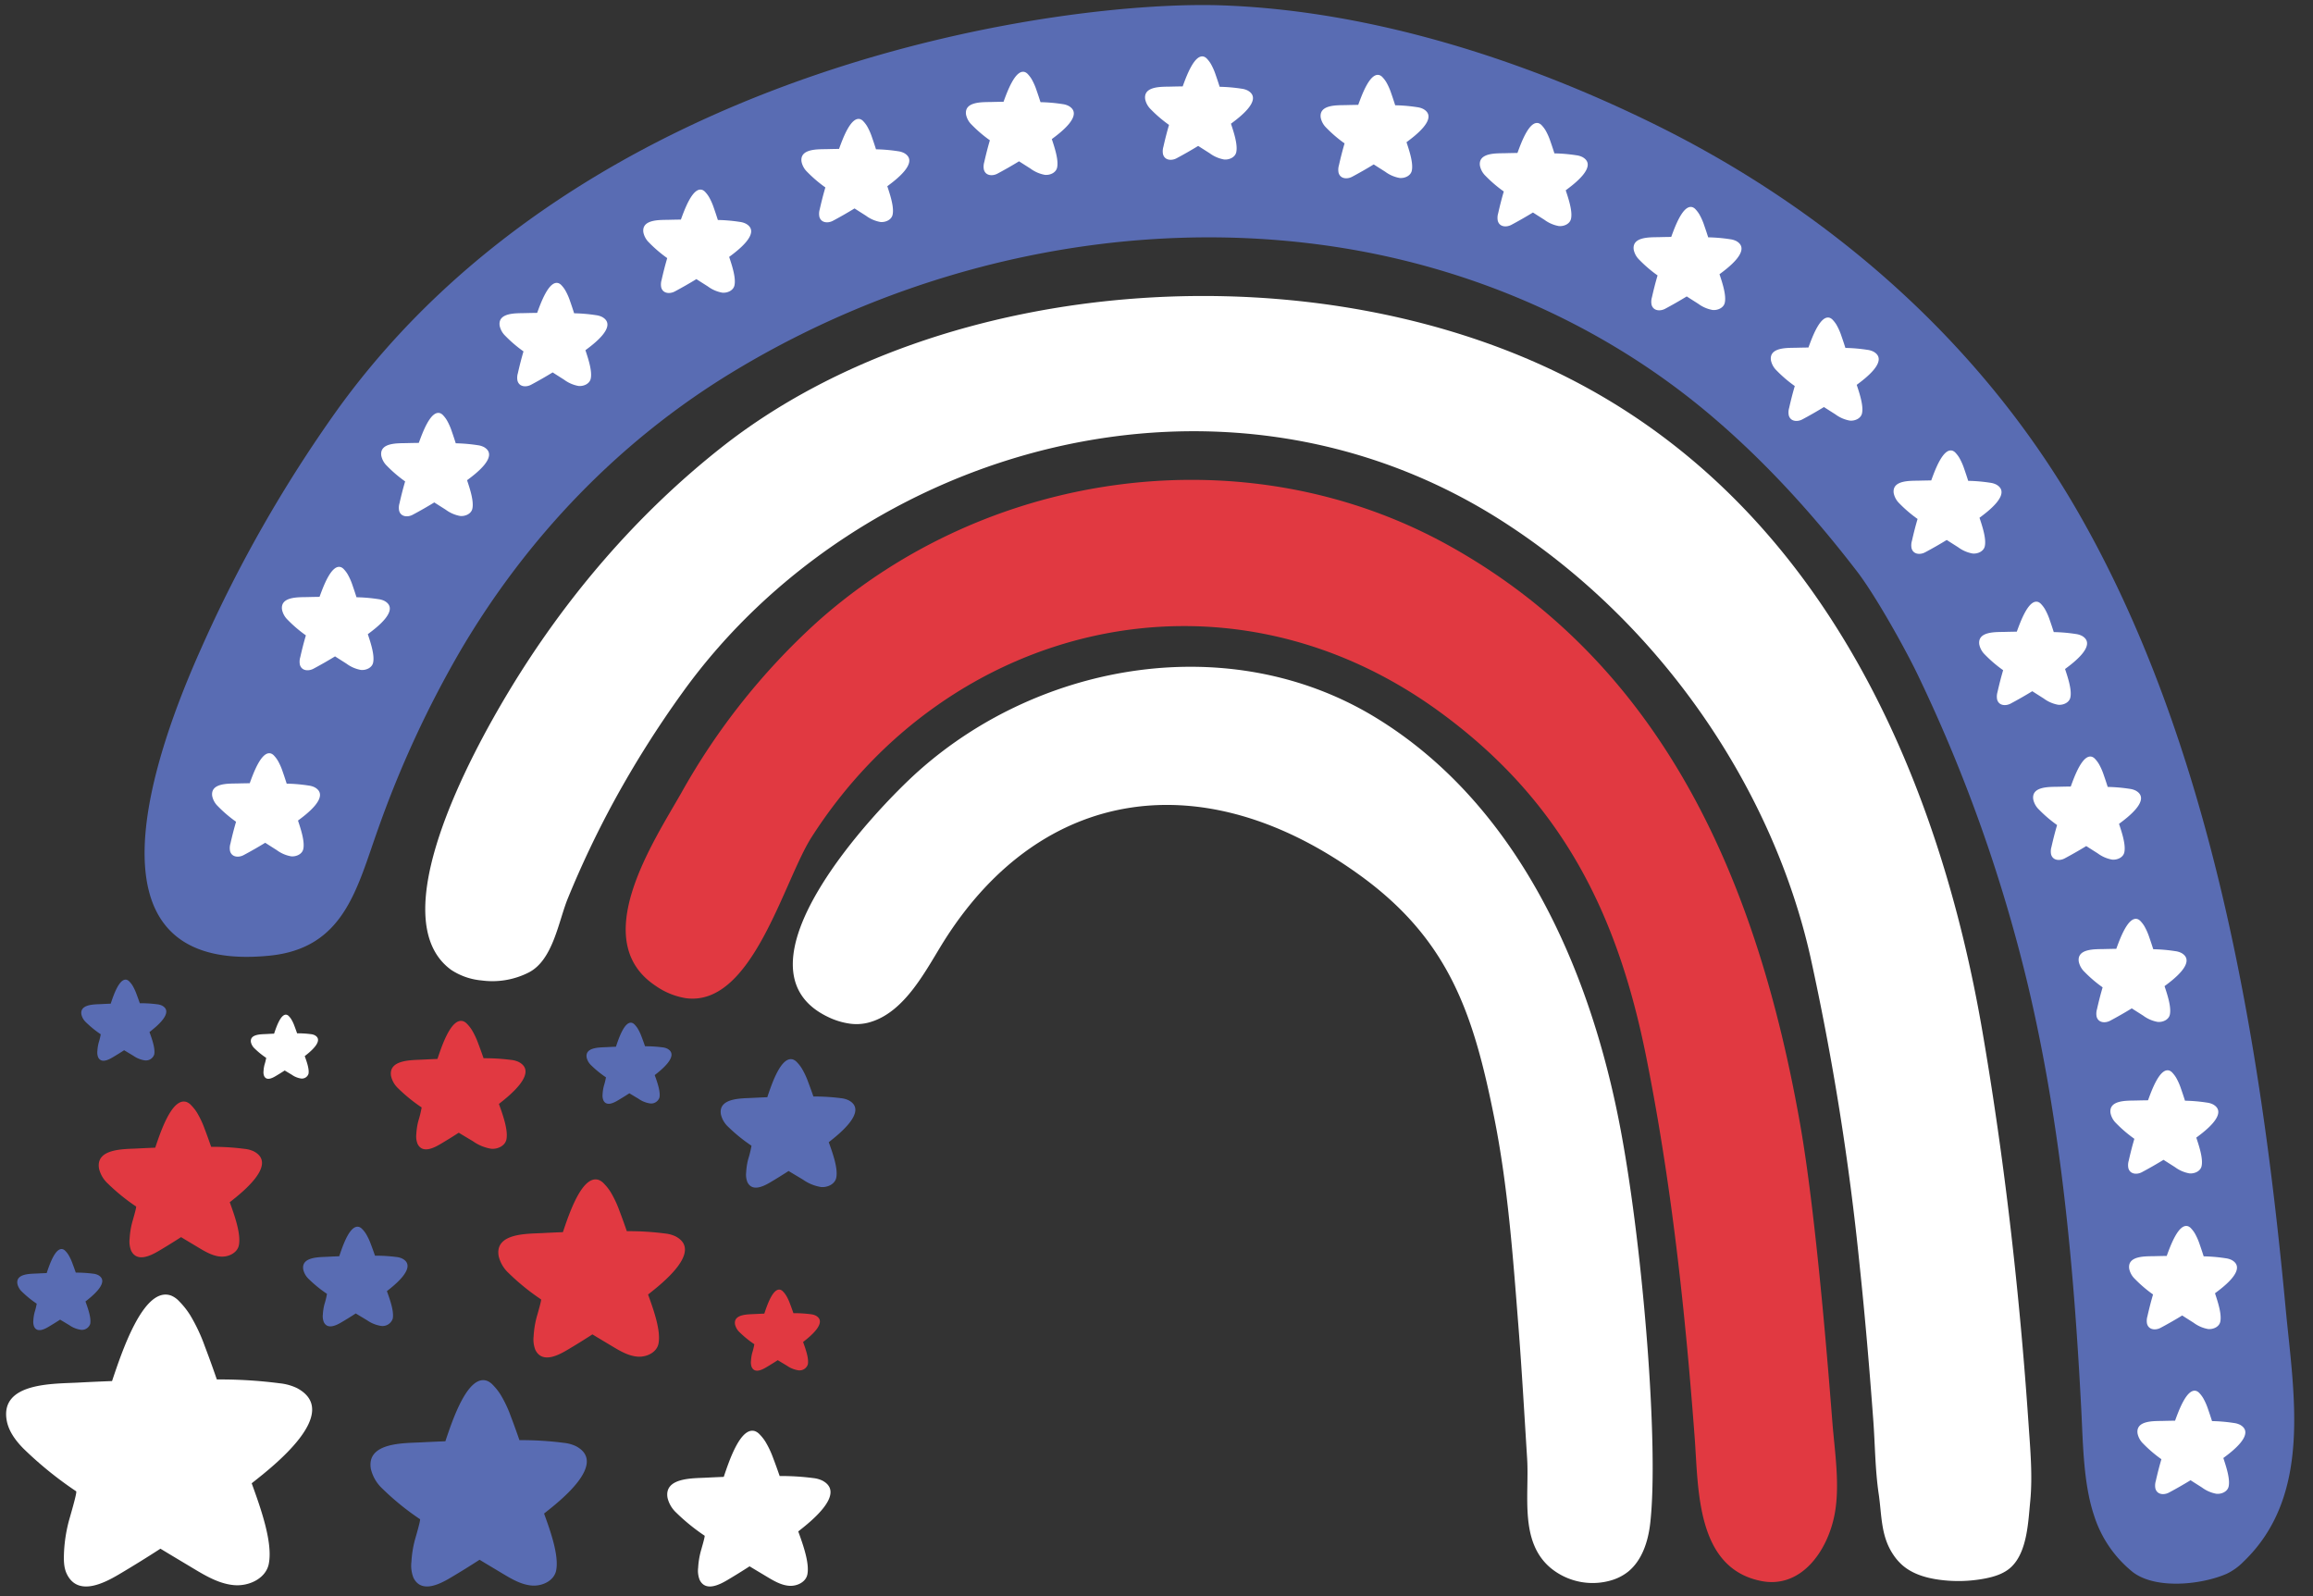 <?xml version="1.0" encoding="UTF-8"?>
<!DOCTYPE svg PUBLIC '-//W3C//DTD SVG 1.0//EN'
          'http://www.w3.org/TR/2001/REC-SVG-20010904/DTD/svg10.dtd'>
<svg height="443.1" preserveAspectRatio="xMidYMid meet" version="1.0" viewBox="-1.7 -1.4 642.0 443.1" width="642.0" xmlns="http://www.w3.org/2000/svg" xmlns:xlink="http://www.w3.org/1999/xlink" zoomAndPan="magnify"
><rect x="-1.7" y="-1.4" width="642.0" height="443.1" fill="#333333" stroke="none"/><g
  ><g id="change1_5"
    ><path d="M188.647,275.648a20.2,20.2,0,0,1-8.367-3.425c-18.932-12.542-.659-39.862,7.169-53.627a187.11,187.11,0,0,1,37.864-47.546c47.513-42.278,119.224-52.271,175.463-20.847,59.9,33.466,85.493,94.03,97.2,160.569,4.652,26.443,8.19,73.409,8.929,82.649.659,8.244,2.195,17.695.544,25.85-2.026,10.015-9.311,20.321-20.3,18.147-18.084-3.578-17.4-25.458-18.465-39.731-.891-11.9-1.912-23.794-3.141-35.666-2.432-23.47-5.677-46.871-10.305-70.015-7.952-39.773-23.363-71.179-57.658-96.056-60.036-43.549-136.4-23.818-174.009,35C215.745,243.183,207.129,278.162,188.647,275.648Z" fill="#e13941"
    /></g
    ><g id="change2_4"
    ><path d="M234.242,282.728a20.307,20.307,0,0,1-6.342-1.978c-27.781-13.607,12.666-56.856,25.423-68.206,34.231-30.46,86.685-39.017,126.413-15.02,38.476,23.241,59.79,67.81,68.585,115.683,6.066,32.758,10.45,87.092,8.012,108.231-.574,4.976-2.238,10.218-6.119,13.384a13.682,13.682,0,0,1-4.593,2.378,18.323,18.323,0,0,1-16.939-3.415c-8.719-7.345-5.876-20.248-6.51-30.368-.721-11.514-1.5-25.025-2.4-36.526-1.524-19.353-2.915-38.988-6.728-58.058-5.729-28.654-12.447-49.286-37.155-67.209-43.253-31.375-88.1-24.806-115.195,17.572-5.188,8.115-11.066,20.674-21.535,23.282A13.386,13.386,0,0,1,234.242,282.728Z" fill="#fff"
    /></g
    ><g id="change2_5"
    ><path d="M131.989,270.73a18.257,18.257,0,0,1-8.467-2.937c-19.426-14.169,5.541-59.944,16.029-77.333,15.558-25.793,35.341-49,59.016-67.69,61.716-48.716,166.97-55.8,238.6-17.416,69.369,37.171,99.746,111.834,111.356,179.418,4.133,24.06,7.341,48.276,9.765,72.567q1.826,18.3,3.07,36.645c.466,6.839,1.148,14.285.452,21.347-.557,5.655-.822,13.923-5.214,18.148-1.968,1.893-4.7,2.746-7.387,3.257a39.282,39.282,0,0,1-12.768.315c-3.582-.5-7.211-1.561-9.972-3.9a14.659,14.659,0,0,1-2.633-2.991c-3.537-5.2-3.2-10.945-4.084-16.919-.994-6.756-1-13.608-1.5-20.408-1.059-14.382-2.277-28.753-3.795-43.094A746.282,746.282,0,0,0,500.784,264.1c-10.329-45.829-40.646-91.993-85.193-120.658-77.981-50.179-178.9-20.554-227.748,47.224A286.108,286.108,0,0,0,168.814,220.8a270.845,270.845,0,0,0-12.9,27.146c-2.6,6.339-4.068,17.019-10.784,20.534A22.271,22.271,0,0,1,131.989,270.73Z" fill="#fff"
    /></g
    ><g id="change3_7"
    ><path d="M530.693,186.111a428.532,428.532,0,0,1,30.541,86.179c9.143,38.661,12.737,78.266,14.763,117.86.47,9.178.575,20.272,3.526,29.061a32.917,32.917,0,0,0,10.727,15.707c6.377,4.911,19.09,3.538,26.076.506a16.491,16.491,0,0,0,4.71-3.4c19.229-18.449,13.866-46.743,11.649-70.513-6.9-73.979-20.429-156.9-58.326-222.017C547.333,93.054,505.9,57,457.958,33.3,421.183,15.125,378.766,1.532,337.439.088c-43.157-1.509-175.992,15.667-245.6,112.378A377.077,377.077,0,0,0,54.1,178.642c-12.29,27.43-35.742,90.636,18.986,85.211,20.837-2.066,24.248-18.7,30.194-35.273a291.354,291.354,0,0,1,22.949-49.609c18.43-31.273,43.854-57.847,74.888-76.789C250.9,71.8,311.53,58.269,369.372,67.179c37.928,5.843,74.02,21.625,103.409,46.408,15.277,12.882,28.785,27.776,40.946,43.6,5.19,6.755,13.487,21.646,16.966,28.922" fill="#596cb3"
    /></g
    ><g id="change2_6"
    ><path d="M620.078,394.076a5.117,5.117,0,0,0-1.664-.506,45.623,45.623,0,0,0-6.141-.536c-.348-1.1-.708-2.193-1.091-3.281a16.918,16.918,0,0,0-1.342-3.06,7.9,7.9,0,0,0-1.053-1.407,2.248,2.248,0,0,0-.773-.576c-2.694-1.054-5.024,5.568-6,8.212q-1.676.019-3.351.064c-2.4.064-7.611-.222-7.056,3.509a5.424,5.424,0,0,0,1.538,2.775,36.307,36.307,0,0,0,5.076,4.344q-.876,3-1.556,6.052a4.33,4.33,0,0,0-.107,2.091c.494,1.773,2.437,1.823,3.757,1.119q3.056-1.627,6-3.43c1.047.676,2.1,1.34,3.161,2.013a9.543,9.543,0,0,0,4,1.746c1.454.148,3.087-.6,3.4-1.991.462-2.039-.6-5.342-1.464-7.932.044-.034.09-.066.135-.1C617.426,401.774,624.533,396.583,620.078,394.076Z" fill="#fff"
    /></g
    ><g id="change2_7"
    ><path d="M617.759,348.343a5.116,5.116,0,0,0-1.664-.5,45.462,45.462,0,0,0-6.141-.537c-.348-1.1-.708-2.192-1.091-3.28a16.958,16.958,0,0,0-1.342-3.061,7.852,7.852,0,0,0-1.053-1.406,2.223,2.223,0,0,0-.773-.576c-2.694-1.054-5.024,5.567-6,8.211q-1.677.019-3.352.064c-2.4.065-7.61-.222-7.055,3.509a5.425,5.425,0,0,0,1.537,2.775,36.372,36.372,0,0,0,5.077,4.344q-.876,3-1.556,6.053a4.329,4.329,0,0,0-.107,2.091c.494,1.772,2.436,1.822,3.757,1.118q3.055-1.626,6-3.43c1.047.676,2.1,1.34,3.161,2.013a9.543,9.543,0,0,0,4,1.746c1.454.148,3.087-.6,3.4-1.99.462-2.04-.6-5.343-1.464-7.933.044-.034.09-.066.135-.1C615.106,356.042,622.214,350.851,617.759,348.343Z" fill="#fff"
    /></g
    ><g id="change2_8"
    ><path d="M85.676,217.145a5.116,5.116,0,0,0-1.664-.505,45.462,45.462,0,0,0-6.141-.537c-.348-1.1-.708-2.192-1.091-3.28a16.958,16.958,0,0,0-1.342-3.061,7.852,7.852,0,0,0-1.053-1.406,2.223,2.223,0,0,0-.773-.576c-2.694-1.054-5.024,5.567-6,8.211q-1.677.019-3.352.064c-2.4.064-7.61-.222-7.055,3.509a5.425,5.425,0,0,0,1.537,2.775,36.372,36.372,0,0,0,5.077,4.344q-.876,3-1.556,6.053a4.329,4.329,0,0,0-.107,2.091c.494,1.772,2.437,1.822,3.757,1.118q3.056-1.627,6-3.43c1.047.676,2.1,1.34,3.161,2.013a9.543,9.543,0,0,0,4,1.746c1.454.148,3.087-.6,3.4-1.99.462-2.04-.6-5.343-1.464-7.933.044-.034.09-.066.135-.1C83.023,224.844,90.131,219.653,85.676,217.145Z" fill="#fff"
    /></g
    ><g id="change2_9"
    ><path d="M105.054,165.413a5.093,5.093,0,0,0-1.664-.506,45.624,45.624,0,0,0-6.14-.537c-.348-1.1-.708-2.192-1.092-3.28a16.958,16.958,0,0,0-1.342-3.061,7.852,7.852,0,0,0-1.053-1.406,2.235,2.235,0,0,0-.773-.576c-2.694-1.054-5.023,5.568-6,8.211q-1.675.021-3.351.065c-2.4.064-7.611-.223-7.056,3.508a5.427,5.427,0,0,0,1.538,2.775A36.307,36.307,0,0,0,83.2,174.95q-.876,3-1.556,6.053a4.317,4.317,0,0,0-.106,2.091c.493,1.773,2.436,1.822,3.757,1.118q3.054-1.626,6-3.43c1.047.676,2.105,1.34,3.161,2.013a9.53,9.53,0,0,0,4,1.746c1.454.148,3.087-.6,3.4-1.99.462-2.04-.6-5.342-1.464-7.933.045-.034.091-.066.135-.1C102.4,173.111,109.509,167.92,105.054,165.413Z" fill="#fff"
    /></g
    ><g id="change2_10"
    ><path d="M132.606,122.68a5.13,5.13,0,0,0-1.665-.506,45.622,45.622,0,0,0-6.14-.536c-.348-1.1-.708-2.193-1.092-3.281a16.918,16.918,0,0,0-1.342-3.06,7.859,7.859,0,0,0-1.053-1.407,2.239,2.239,0,0,0-.773-.576c-2.694-1.054-5.023,5.568-6,8.212q-1.675.02-3.351.064c-2.4.064-7.61-.222-7.056,3.508a5.434,5.434,0,0,0,1.538,2.776,36.3,36.3,0,0,0,5.076,4.343q-.876,3-1.556,6.053a4.33,4.33,0,0,0-.106,2.091c.493,1.773,2.436,1.822,3.757,1.119q3.054-1.627,6-3.431c1.048.676,2.1,1.34,3.161,2.013a9.531,9.531,0,0,0,4,1.747c1.453.147,3.086-.6,3.4-1.991.461-2.04-.6-5.342-1.465-7.932l.135-.1C129.953,130.378,137.061,125.187,132.606,122.68Z" fill="#fff"
    /></g
    ><g id="change2_11"
    ><path d="M165.458,86.594a5.13,5.13,0,0,0-1.665-.506,45.622,45.622,0,0,0-6.14-.536c-.348-1.1-.708-2.193-1.092-3.281a16.918,16.918,0,0,0-1.342-3.06,7.859,7.859,0,0,0-1.053-1.407,2.239,2.239,0,0,0-.773-.576c-2.694-1.054-5.023,5.568-6,8.212q-1.675.02-3.351.064c-2.4.064-7.61-.222-7.056,3.508a5.434,5.434,0,0,0,1.538,2.776,36.3,36.3,0,0,0,5.076,4.343q-.876,3-1.556,6.053a4.317,4.317,0,0,0-.106,2.091c.493,1.773,2.436,1.822,3.757,1.119q3.054-1.628,6-3.431c1.047.676,2.105,1.34,3.161,2.013a9.531,9.531,0,0,0,4,1.747c1.453.147,3.086-.6,3.4-1.991.462-2.04-.6-5.342-1.464-7.932l.135-.1C162.805,94.292,169.913,89.1,165.458,86.594Z" fill="#fff"
    /></g
    ><g id="change2_12"
    ><path d="M205.352,60.7a5.093,5.093,0,0,0-1.664-.506,45.624,45.624,0,0,0-6.14-.537c-.349-1.1-.709-2.192-1.092-3.28a16.958,16.958,0,0,0-1.342-3.061,7.888,7.888,0,0,0-1.053-1.406,2.235,2.235,0,0,0-.773-.576c-2.694-1.054-5.024,5.568-6,8.212q-1.675.02-3.351.064c-2.4.064-7.611-.223-7.056,3.508a5.42,5.42,0,0,0,1.538,2.775,36.307,36.307,0,0,0,5.076,4.344q-.876,3-1.556,6.053a4.33,4.33,0,0,0-.107,2.091c.494,1.773,2.437,1.822,3.758,1.118q3.054-1.626,6-3.43c1.047.676,2.1,1.34,3.161,2.013a9.518,9.518,0,0,0,4,1.746c1.454.148,3.087-.6,3.4-1.99.462-2.04-.6-5.342-1.464-7.933l.135-.1C202.7,68.4,209.807,63.207,205.352,60.7Z" fill="#fff"
    /></g
    ><g id="change2_13"
    ><path d="M249.247,41.082a5.14,5.14,0,0,0-1.665-.506,45.594,45.594,0,0,0-6.14-.536c-.348-1.1-.708-2.193-1.091-3.281a17.019,17.019,0,0,0-1.342-3.06,7.81,7.81,0,0,0-1.054-1.406,2.225,2.225,0,0,0-.772-.577c-2.694-1.054-5.024,5.568-6,8.212q-1.677.02-3.352.064c-2.4.064-7.61-.222-7.055,3.509a5.429,5.429,0,0,0,1.537,2.775,36.372,36.372,0,0,0,5.077,4.344q-.876,3-1.557,6.052a4.345,4.345,0,0,0-.106,2.092c.494,1.772,2.436,1.822,3.757,1.118q3.056-1.628,6-3.43c1.047.676,2.1,1.34,3.161,2.013a9.543,9.543,0,0,0,4,1.746c1.454.148,3.086-.6,3.4-1.99.462-2.04-.6-5.343-1.464-7.933.044-.034.09-.066.135-.1C246.594,48.78,253.7,43.59,249.247,41.082Z" fill="#fff"
    /></g
    ><g id="change2_14"
    ><path d="M294.908,28a5.1,5.1,0,0,0-1.665-.506,45.624,45.624,0,0,0-6.14-.537c-.348-1.1-.708-2.192-1.092-3.28a16.958,16.958,0,0,0-1.342-3.061,7.888,7.888,0,0,0-1.053-1.406,2.226,2.226,0,0,0-.773-.576c-2.694-1.054-5.023,5.568-6,8.212q-1.676.02-3.351.064c-2.4.064-7.61-.223-7.056,3.508a5.427,5.427,0,0,0,1.538,2.775,36.364,36.364,0,0,0,5.076,4.344q-.874,3-1.556,6.053a4.342,4.342,0,0,0-.106,2.091c.493,1.773,2.436,1.822,3.757,1.118q3.054-1.626,6-3.43c1.048.676,2.1,1.34,3.161,2.013a9.522,9.522,0,0,0,4,1.746c1.453.148,3.086-.6,3.4-1.99.462-2.04-.6-5.342-1.465-7.933l.136-.1C292.255,35.7,299.363,30.506,294.908,28Z" fill="#fff"
    /></g
    ><g id="change2_15"
    ><path d="M344.632,23.732a5.093,5.093,0,0,0-1.664-.506,45.624,45.624,0,0,0-6.14-.537c-.348-1.1-.708-2.192-1.092-3.28a16.958,16.958,0,0,0-1.342-3.061,7.888,7.888,0,0,0-1.053-1.406,2.235,2.235,0,0,0-.773-.576c-2.694-1.054-5.024,5.568-6,8.212q-1.676.02-3.351.064c-2.4.064-7.611-.223-7.056,3.508a5.42,5.42,0,0,0,1.538,2.775,36.307,36.307,0,0,0,5.076,4.344q-.876,3-1.556,6.053a4.33,4.33,0,0,0-.107,2.091c.494,1.773,2.437,1.822,3.758,1.118q3.054-1.626,6-3.43c1.047.676,2.105,1.34,3.161,2.013a9.518,9.518,0,0,0,4,1.746c1.454.148,3.087-.6,3.4-1.99.462-2.04-.6-5.342-1.464-7.933.045-.033.091-.066.135-.1C341.98,31.43,349.087,26.239,344.632,23.732Z" fill="#fff"
    /></g
    ><g id="change2_16"
    ><path d="M393.357,28.859a5.114,5.114,0,0,0-1.665-.505,45.447,45.447,0,0,0-6.14-.537c-.348-1.1-.708-2.192-1.091-3.28a16.962,16.962,0,0,0-1.343-3.061,7.8,7.8,0,0,0-1.053-1.406,2.2,2.2,0,0,0-.773-.576c-2.693-1.054-5.023,5.568-6,8.211q-1.677.02-3.352.065c-2.4.064-7.61-.223-7.056,3.508a5.434,5.434,0,0,0,1.538,2.775A36.372,36.372,0,0,0,371.5,38.4q-.876,3-1.557,6.053a4.341,4.341,0,0,0-.106,2.091c.494,1.772,2.436,1.822,3.757,1.118q3.054-1.626,6-3.43c1.047.676,2.1,1.34,3.161,2.013a9.53,9.53,0,0,0,4,1.746c1.454.148,3.086-.6,3.4-1.99.462-2.04-.6-5.343-1.464-7.933.044-.034.09-.066.135-.1C390.7,36.558,397.812,31.367,393.357,28.859Z" fill="#fff"
    /></g
    ><g id="change2_17"
    ><path d="M437.55,42.21a5.123,5.123,0,0,0-1.665-.506,45.622,45.622,0,0,0-6.14-.536c-.348-1.1-.708-2.193-1.092-3.281a16.918,16.918,0,0,0-1.342-3.06,7.859,7.859,0,0,0-1.053-1.407,2.239,2.239,0,0,0-.773-.576c-2.694-1.054-5.023,5.568-6,8.212q-1.675.02-3.351.064c-2.4.064-7.61-.222-7.056,3.509a5.431,5.431,0,0,0,1.538,2.775,36.357,36.357,0,0,0,5.076,4.343q-.876,3-1.556,6.053a4.33,4.33,0,0,0-.106,2.091c.493,1.773,2.436,1.823,3.757,1.119q3.054-1.628,6-3.43c1.048.675,2.105,1.339,3.161,2.012a9.531,9.531,0,0,0,4,1.747c1.453.148,3.086-.6,3.4-1.991.461-2.04-.6-5.342-1.465-7.932l.135-.1C434.9,49.908,442.005,44.717,437.55,42.21Z" fill="#fff"
    /></g
    ><g id="change2_18"
    ><path d="M480.232,65.508a5.129,5.129,0,0,0-1.665-.5,45.461,45.461,0,0,0-6.14-.537c-.348-1.1-.708-2.192-1.092-3.28a16.958,16.958,0,0,0-1.342-3.061,7.852,7.852,0,0,0-1.053-1.406,2.223,2.223,0,0,0-.773-.576c-2.694-1.054-5.023,5.567-6,8.211q-1.675.02-3.351.064c-2.4.065-7.61-.222-7.056,3.509A5.427,5.427,0,0,0,453.3,70.7a36.307,36.307,0,0,0,5.076,4.344q-.876,3-1.556,6.053a4.317,4.317,0,0,0-.106,2.091c.493,1.772,2.436,1.822,3.757,1.118q3.054-1.628,6-3.43c1.047.676,2.1,1.34,3.161,2.013a9.542,9.542,0,0,0,4,1.746c1.453.148,3.086-.6,3.4-1.99.462-2.04-.6-5.343-1.464-7.933.045-.034.091-.066.135-.1C477.579,73.207,484.687,68.016,480.232,65.508Z" fill="#fff"
    /></g
    ><g id="change2_19"
    ><path d="M518.318,96.209a5.129,5.129,0,0,0-1.665-.505,45.461,45.461,0,0,0-6.14-.537c-.348-1.1-.708-2.192-1.092-3.28a16.958,16.958,0,0,0-1.342-3.061,7.852,7.852,0,0,0-1.053-1.406,2.223,2.223,0,0,0-.773-.576c-2.694-1.054-5.023,5.567-6,8.211q-1.675.019-3.351.064c-2.4.065-7.61-.222-7.056,3.509a5.427,5.427,0,0,0,1.538,2.775,36.307,36.307,0,0,0,5.076,4.344q-.876,3-1.556,6.053a4.317,4.317,0,0,0-.106,2.091c.493,1.772,2.436,1.822,3.757,1.118q3.054-1.627,6-3.43c1.047.676,2.105,1.34,3.161,2.013a9.542,9.542,0,0,0,4,1.746c1.453.148,3.086-.6,3.4-1.99.462-2.04-.6-5.343-1.464-7.933.045-.034.091-.066.135-.1C515.665,103.908,522.773,98.717,518.318,96.209Z" fill="#fff"
    /></g
    ><g id="change2_20"
    ><path d="M552.4,133.1a5.155,5.155,0,0,0-1.665-.506,45.622,45.622,0,0,0-6.14-.536c-.348-1.1-.708-2.193-1.092-3.281a16.949,16.949,0,0,0-1.342-3.06,7.852,7.852,0,0,0-1.053-1.406,2.238,2.238,0,0,0-.773-.577c-2.694-1.054-5.023,5.568-6,8.212q-1.675.019-3.351.064c-2.4.064-7.61-.222-7.056,3.509a5.431,5.431,0,0,0,1.538,2.775,36.307,36.307,0,0,0,5.076,4.344q-.876,3-1.556,6.052a4.321,4.321,0,0,0-.106,2.092c.493,1.772,2.436,1.822,3.757,1.118q3.054-1.627,6-3.43c1.047.676,2.1,1.34,3.161,2.013a9.542,9.542,0,0,0,4,1.746c1.453.148,3.086-.6,3.4-1.99.462-2.04-.6-5.343-1.464-7.933.045-.034.091-.066.135-.1C549.751,140.8,556.859,135.607,552.4,133.1Z" fill="#fff"
    /></g
    ><g id="change2_21"
    ><path d="M576.149,175.079a5.123,5.123,0,0,0-1.665-.506,45.622,45.622,0,0,0-6.14-.536c-.348-1.1-.708-2.193-1.092-3.281a16.918,16.918,0,0,0-1.342-3.06,7.859,7.859,0,0,0-1.053-1.407,2.239,2.239,0,0,0-.773-.576c-2.693-1.054-5.023,5.568-6,8.212q-1.675.019-3.351.064c-2.4.064-7.61-.222-7.056,3.509a5.442,5.442,0,0,0,1.538,2.775,36.357,36.357,0,0,0,5.076,4.343q-.875,3-1.556,6.053a4.342,4.342,0,0,0-.106,2.091c.493,1.773,2.436,1.823,3.757,1.119q3.054-1.627,6-3.43c1.047.675,2.1,1.339,3.16,2.012a9.542,9.542,0,0,0,4,1.747c1.453.148,3.086-.6,3.4-1.991.462-2.04-.6-5.342-1.465-7.932l.136-.1C573.5,182.777,580.6,177.586,576.149,175.079Z" fill="#fff"
    /></g
    ><g id="change2_22"
    ><path d="M591.125,218.059a5.093,5.093,0,0,0-1.664-.506,45.624,45.624,0,0,0-6.14-.537c-.349-1.1-.709-2.192-1.092-3.28a16.958,16.958,0,0,0-1.342-3.061,7.888,7.888,0,0,0-1.053-1.406,2.235,2.235,0,0,0-.773-.576c-2.694-1.054-5.024,5.568-6,8.212q-1.675.02-3.351.064c-2.4.064-7.611-.223-7.056,3.508a5.42,5.42,0,0,0,1.538,2.775,36.307,36.307,0,0,0,5.076,4.344q-.876,3-1.556,6.053a4.33,4.33,0,0,0-.107,2.091c.494,1.773,2.437,1.822,3.758,1.119q3.054-1.628,6-3.431c1.047.676,2.1,1.34,3.161,2.013a9.518,9.518,0,0,0,4,1.746c1.454.148,3.087-.6,3.4-1.99.462-2.04-.6-5.342-1.464-7.933l.135-.1C588.473,225.757,595.58,220.566,591.125,218.059Z" fill="#fff"
    /></g
    ><g id="change2_23"
    ><path d="M603.764,263.1a5.114,5.114,0,0,0-1.665-.5,45.461,45.461,0,0,0-6.14-.537c-.348-1.1-.708-2.192-1.091-3.28a17.033,17.033,0,0,0-1.343-3.061,7.8,7.8,0,0,0-1.053-1.406,2.2,2.2,0,0,0-.773-.576c-2.693-1.054-5.023,5.568-6,8.211q-1.677.02-3.352.065c-2.4.064-7.61-.223-7.056,3.508a5.434,5.434,0,0,0,1.538,2.775,36.422,36.422,0,0,0,5.076,4.344q-.875,3-1.556,6.053a4.341,4.341,0,0,0-.106,2.091c.494,1.772,2.436,1.822,3.757,1.118q3.054-1.626,6-3.43c1.047.676,2.1,1.34,3.16,2.013a9.553,9.553,0,0,0,4,1.746c1.454.148,3.086-.6,3.4-1.99.462-2.04-.6-5.343-1.465-7.933l.136-.1C601.111,270.8,608.219,265.61,603.764,263.1Z" fill="#fff"
    /></g
    ><g id="change2_24"
    ><path d="M612.573,305.146a5.147,5.147,0,0,0-1.665-.506,45.622,45.622,0,0,0-6.14-.536c-.348-1.1-.708-2.193-1.092-3.281a16.949,16.949,0,0,0-1.342-3.06,7.852,7.852,0,0,0-1.053-1.406,2.229,2.229,0,0,0-.773-.577c-2.694-1.054-5.023,5.568-6,8.212q-1.675.019-3.351.064c-2.4.064-7.61-.222-7.056,3.509a5.431,5.431,0,0,0,1.538,2.775,36.364,36.364,0,0,0,5.076,4.344q-.876,3-1.556,6.052a4.333,4.333,0,0,0-.106,2.092c.493,1.772,2.436,1.822,3.757,1.118q3.054-1.628,6-3.43c1.048.676,2.105,1.34,3.161,2.013a9.542,9.542,0,0,0,4,1.746c1.453.148,3.086-.6,3.4-1.99.461-2.04-.6-5.343-1.465-7.933.045-.034.091-.066.135-.1C609.92,312.844,617.028,307.654,612.573,305.146Z" fill="#fff"
    /></g
    ><g
    ><g id="change2_1"
      ><path d="M80.691,383.852a14.494,14.494,0,0,0-4.757-1.31,129.064,129.064,0,0,0-17.448-1.065c-1.068-3.087-2.171-6.163-3.339-9.22a48.05,48.05,0,0,0-4.032-8.577,22.321,22.321,0,0,0-3.09-3.909,6.322,6.322,0,0,0-2.234-1.576c-7.716-2.788-13.829,16.159-16.392,23.727q-4.751.18-9.5.431c-6.808.36-21.593-.065-19.743,10.471.522,2.967,2.421,5.562,4.566,7.754a103.133,103.133,0,0,0,14.714,11.938c.359.252-1.945,7.835-2.139,8.686a42.017,42.017,0,0,0-1.22,8.02c-.088,2.133-.155,4.37.788,6.285,3.053,6.2,10.182,2.595,14.43.084q5.84-3.453,11.534-7.142c3.019,1.838,6.066,3.642,9.111,5.472,3.572,2.146,7.329,4.343,11.46,4.654s8.706-1.927,9.5-5.9c1.158-5.818-2.09-15.1-4.741-22.381.124-.1.252-.195.376-.294C73.742,405.875,93.508,390.63,80.691,383.852Z" fill="#fff"
      /></g
      ><g id="change3_1"
      ><path d="M158.171,400a10.26,10.26,0,0,0-3.362-.926,91.353,91.353,0,0,0-12.334-.752c-.755-2.182-1.534-4.357-2.36-6.517a33.991,33.991,0,0,0-2.85-6.064,15.756,15.756,0,0,0-2.185-2.762,4.454,4.454,0,0,0-1.579-1.115c-5.454-1.97-9.775,11.423-11.587,16.772q-3.357.127-6.712.3c-4.813.254-15.264-.046-13.956,7.4a10.88,10.88,0,0,0,3.227,5.481,72.954,72.954,0,0,0,10.4,8.439c.254.179-1.375,5.539-1.512,6.14a29.738,29.738,0,0,0-.862,5.669,9.14,9.14,0,0,0,.557,4.443c2.158,4.385,7.2,1.834,10.2.059q4.128-2.44,8.153-5.048c2.134,1.3,4.288,2.574,6.44,3.867,2.525,1.518,5.181,3.07,8.1,3.29s6.154-1.362,6.713-4.167c.819-4.113-1.478-10.675-3.351-15.821.088-.07.178-.137.266-.207C153.259,415.568,167.231,404.791,158.171,400Z" fill="#596cb3"
      /></g
      ><g id="change1_1"
      ><path d="M185.822,341.769a8.862,8.862,0,0,0-2.9-.8,78.724,78.724,0,0,0-10.64-.649c-.652-1.882-1.324-3.759-2.036-5.622a29.34,29.34,0,0,0-2.459-5.231,13.573,13.573,0,0,0-1.885-2.383,3.841,3.841,0,0,0-1.362-.962c-4.7-1.7-8.433,9.854-10,14.469q-2.9.11-5.791.263c-4.151.22-13.167-.04-12.04,6.386a9.4,9.4,0,0,0,2.785,4.728,62.859,62.859,0,0,0,8.973,7.28c.219.154-1.186,4.778-1.305,5.3a25.64,25.64,0,0,0-.744,4.891,7.9,7.9,0,0,0,.48,3.832c1.863,3.784,6.21,1.583,8.8.051q3.561-2.106,7.034-4.355c1.841,1.121,3.7,2.221,5.556,3.337,2.178,1.309,4.469,2.648,6.988,2.838s5.309-1.175,5.792-3.595c.706-3.548-1.275-9.21-2.891-13.649.075-.06.153-.119.229-.179C181.584,355.2,193.638,345.9,185.822,341.769Z" fill="#e13941"
      /></g
      ><g id="change2_2"
      ><path d="M226.551,409.548a7.74,7.74,0,0,0-2.538-.7,68.847,68.847,0,0,0-9.309-.569c-.57-1.647-1.158-3.288-1.781-4.919a25.686,25.686,0,0,0-2.152-4.576,11.852,11.852,0,0,0-1.649-2.086,3.359,3.359,0,0,0-1.192-.841c-4.116-1.487-7.378,8.622-8.746,12.66q-2.533.1-5.066.23c-3.633.192-11.521-.035-10.535,5.587a8.211,8.211,0,0,0,2.437,4.136,54.874,54.874,0,0,0,7.851,6.37c.191.135-1.038,4.181-1.142,4.634a22.418,22.418,0,0,0-.651,4.28,6.9,6.9,0,0,0,.42,3.353c1.63,3.31,5.433,1.385,7.7.045q3.115-1.842,6.154-3.811c1.611.981,3.236,1.944,4.861,2.92,1.906,1.145,3.91,2.317,6.115,2.483s4.644-1.028,5.067-3.146c.617-3.1-1.116-8.057-2.53-11.942l.2-.156C222.844,421.3,233.39,413.165,226.551,409.548Z" fill="#fff"
      /></g
      ><g id="change3_2"
      ><path d="M109.966,347.935a4.967,4.967,0,0,0-1.623-.447,44.1,44.1,0,0,0-5.956-.363c-.364-1.054-.74-2.1-1.139-3.147a16.436,16.436,0,0,0-1.377-2.928,7.629,7.629,0,0,0-1.054-1.334,2.165,2.165,0,0,0-.763-.538c-2.633-.951-4.72,5.516-5.594,8.1q-1.621.061-3.242.147c-2.323.123-7.37-.022-6.738,3.574a5.251,5.251,0,0,0,1.558,2.646,35.223,35.223,0,0,0,5.022,4.075,23,23,0,0,1-.73,2.964,14.3,14.3,0,0,0-.416,2.738,4.424,4.424,0,0,0,.268,2.145c1.043,2.118,3.476.886,4.926.028q1.992-1.177,3.936-2.437c1.031.627,2.071,1.243,3.11,1.868a9.236,9.236,0,0,0,3.912,1.588,2.976,2.976,0,0,0,3.241-2.012c.395-1.986-.713-5.155-1.618-7.639.042-.034.086-.067.128-.1C107.594,355.452,114.341,350.249,109.966,347.935Z" fill="#596cb3"
      /></g
      ><g id="change1_2"
      ><path d="M142.292,293.365a6.382,6.382,0,0,0-2.094-.576,56.822,56.822,0,0,0-7.678-.469c-.47-1.358-.955-2.712-1.469-4.057a21.147,21.147,0,0,0-1.775-3.775,9.821,9.821,0,0,0-1.36-1.72,2.78,2.78,0,0,0-.983-.694c-3.4-1.227-6.086,7.111-7.214,10.442q-2.091.079-4.18.19c-3,.158-9.5-.029-8.689,4.608a6.774,6.774,0,0,0,2.01,3.412,45.369,45.369,0,0,0,6.476,5.254,29.961,29.961,0,0,1-.942,3.823,18.534,18.534,0,0,0-.537,3.53,5.7,5.7,0,0,0,.347,2.766c1.344,2.73,4.481,1.142,6.351.036q2.569-1.519,5.076-3.143c1.328.809,2.669,1.6,4.009,2.408a11.888,11.888,0,0,0,5.044,2.048c1.818.137,3.831-.848,4.179-2.594.51-2.56-.92-6.646-2.086-9.85.054-.044.111-.086.165-.129C139.234,303.057,147.933,296.348,142.292,293.365Z" fill="#e13941"
      /></g
      ><g id="change3_3"
      ><path d="M233.844,303.989a6.389,6.389,0,0,0-2.094-.576,56.675,56.675,0,0,0-7.679-.469c-.47-1.358-.955-2.712-1.469-4.057a21.147,21.147,0,0,0-1.775-3.775,9.818,9.818,0,0,0-1.36-1.721,2.781,2.781,0,0,0-.983-.693c-3.4-1.227-6.086,7.111-7.214,10.442q-2.091.079-4.179.189c-3,.159-9.5-.028-8.689,4.609a6.772,6.772,0,0,0,2.009,3.412,45.369,45.369,0,0,0,6.476,5.254,29.667,29.667,0,0,1-.942,3.823,18.534,18.534,0,0,0-.536,3.529,5.688,5.688,0,0,0,.346,2.766c1.344,2.731,4.482,1.142,6.351.037q2.57-1.52,5.076-3.143c1.329.809,2.67,1.6,4.01,2.408a11.9,11.9,0,0,0,5.043,2.048c1.819.137,3.832-.848,4.18-2.594.509-2.561-.92-6.646-2.087-9.85.055-.044.111-.086.166-.129C230.785,313.681,239.484,306.972,233.844,303.989Z" fill="#596cb3"
      /></g
      ><g id="change2_3"
      ><path d="M85.64,285.925a3.192,3.192,0,0,0-1.045-.288,28.378,28.378,0,0,0-3.831-.233c-.235-.678-.477-1.354-.733-2.025a10.612,10.612,0,0,0-.886-1.883,4.874,4.874,0,0,0-.678-.859,1.4,1.4,0,0,0-.491-.346c-1.694-.612-3.036,3.548-3.6,5.21q-1.044.041-2.086.1c-1.495.079-4.741-.014-4.335,2.3a3.382,3.382,0,0,0,1,1.7,22.557,22.557,0,0,0,3.231,2.621,14.9,14.9,0,0,1-.47,1.908,9.253,9.253,0,0,0-.268,1.761,2.845,2.845,0,0,0,.173,1.38c.671,1.362,2.236.57,3.169.018q1.281-.757,2.532-1.568c.663.4,1.332.8,2,1.2a5.922,5.922,0,0,0,2.517,1.022,1.914,1.914,0,0,0,2.085-1.294c.254-1.278-.459-3.316-1.041-4.915l.082-.064C84.114,290.761,88.454,287.413,85.64,285.925Z" fill="#fff"
      /></g
      ><g id="change3_4"
      ><path d="M43.273,277.714a3.983,3.983,0,0,0-1.321-.364,35.7,35.7,0,0,0-4.846-.3c-.3-.857-.6-1.712-.927-2.561a13.449,13.449,0,0,0-1.12-2.382,6.181,6.181,0,0,0-.859-1.086,1.758,1.758,0,0,0-.62-.438c-2.143-.774-3.841,4.489-4.553,6.591q-1.32.05-2.638.119c-1.891.1-6-.018-5.484,2.909a4.272,4.272,0,0,0,1.269,2.153,28.592,28.592,0,0,0,4.087,3.316,18.875,18.875,0,0,1-.595,2.413,11.637,11.637,0,0,0-.338,2.227,3.585,3.585,0,0,0,.218,1.746c.848,1.723,2.829.721,4.008.023q1.623-.959,3.2-1.983c.839.51,1.685,1.011,2.531,1.519a7.493,7.493,0,0,0,3.183,1.293,2.421,2.421,0,0,0,2.637-1.637c.322-1.616-.58-4.195-1.316-6.217.034-.028.07-.054.1-.082C41.343,283.831,46.833,279.6,43.273,277.714Z" fill="#596cb3"
      /></g
      ><g id="change3_5"
      ><path d="M25.505,352.49a4.02,4.02,0,0,0-1.321-.364,35.718,35.718,0,0,0-4.847-.3c-.3-.857-.6-1.712-.927-2.561a13.31,13.31,0,0,0-1.12-2.382,6.222,6.222,0,0,0-.858-1.086,1.753,1.753,0,0,0-.621-.438c-2.143-.774-3.841,4.489-4.553,6.591q-1.319.05-2.637.119c-1.891.1-6-.018-5.484,2.909a4.27,4.27,0,0,0,1.268,2.153,28.648,28.648,0,0,0,4.087,3.316,18.692,18.692,0,0,1-.594,2.413,11.718,11.718,0,0,0-.339,2.227,3.6,3.6,0,0,0,.219,1.746c.848,1.723,2.828.721,4.008.023q1.622-.959,3.2-1.983c.839.51,1.685,1.011,2.531,1.519a7.5,7.5,0,0,0,3.183,1.293,2.421,2.421,0,0,0,2.638-1.637c.322-1.616-.581-4.195-1.317-6.217l.105-.081C23.575,358.607,29.065,354.372,25.505,352.49Z" fill="#596cb3"
      /></g
      ><g id="change3_6"
      ><path d="M183.507,289.663a4.044,4.044,0,0,0-1.321-.364,36.039,36.039,0,0,0-4.846-.3c-.3-.857-.6-1.712-.928-2.561a13.343,13.343,0,0,0-1.12-2.382,6.175,6.175,0,0,0-.858-1.086,1.75,1.75,0,0,0-.621-.437c-2.143-.775-3.84,4.488-4.552,6.59q-1.32.05-2.638.12c-1.891.1-6-.019-5.484,2.908a4.284,4.284,0,0,0,1.268,2.154,28.641,28.641,0,0,0,4.087,3.315,18.652,18.652,0,0,1-.594,2.413,11.716,11.716,0,0,0-.339,2.228,3.594,3.594,0,0,0,.219,1.745c.848,1.724,2.828.721,4.008.023q1.621-.959,3.2-1.983c.838.511,1.684,1.012,2.53,1.52a7.509,7.509,0,0,0,3.183,1.292,2.421,2.421,0,0,0,2.638-1.637c.322-1.616-.58-4.2-1.317-6.217l.1-.081C181.577,295.78,187.067,291.545,183.507,289.663Z" fill="#596cb3"
      /></g
      ><g id="change1_3"
      ><path d="M224.69,363.742a4.044,4.044,0,0,0-1.321-.364,36.044,36.044,0,0,0-4.847-.3c-.3-.857-.6-1.711-.927-2.56a13.389,13.389,0,0,0-1.12-2.383,6.215,6.215,0,0,0-.858-1.085,1.761,1.761,0,0,0-.621-.438c-2.143-.775-3.841,4.488-4.553,6.59q-1.319.049-2.637.12c-1.891.1-6-.018-5.484,2.908a4.277,4.277,0,0,0,1.268,2.154,28.585,28.585,0,0,0,4.087,3.315,18.652,18.652,0,0,1-.594,2.413,11.649,11.649,0,0,0-.339,2.228,3.594,3.594,0,0,0,.219,1.745c.848,1.724,2.828.721,4.008.024q1.621-.96,3.2-1.984c.839.511,1.685,1.012,2.531,1.52a7.509,7.509,0,0,0,3.183,1.292,2.421,2.421,0,0,0,2.638-1.637c.321-1.616-.581-4.195-1.317-6.217l.1-.081C222.76,369.859,228.25,365.625,224.69,363.742Z" fill="#e13941"
      /></g
      ><g id="change1_4"
      ><path d="M68.755,318.176a7.741,7.741,0,0,0-2.538-.7,69.019,69.019,0,0,0-9.309-.568c-.571-1.647-1.159-3.288-1.782-4.919a25.654,25.654,0,0,0-2.151-4.577,11.929,11.929,0,0,0-1.649-2.085,3.368,3.368,0,0,0-1.192-.841c-4.117-1.488-7.378,8.622-8.746,12.659q-2.535.1-5.067.23c-3.632.193-11.521-.034-10.534,5.587a8.215,8.215,0,0,0,2.436,4.137,55,55,0,0,0,7.851,6.37c.192.135-1.038,4.181-1.141,4.634a22.418,22.418,0,0,0-.651,4.28,6.9,6.9,0,0,0,.42,3.353c1.629,3.31,5.433,1.384,7.7.044q3.115-1.842,6.154-3.81c1.611.981,3.237,1.943,4.862,2.919,1.905,1.146,3.91,2.318,6.114,2.483s4.645-1.028,5.067-3.145c.618-3.1-1.115-8.058-2.529-11.942.066-.053.134-.1.2-.156C65.047,329.927,75.593,321.793,68.755,318.176Z" fill="#e13941"
      /></g
    ></g
  ></g
></svg
>
